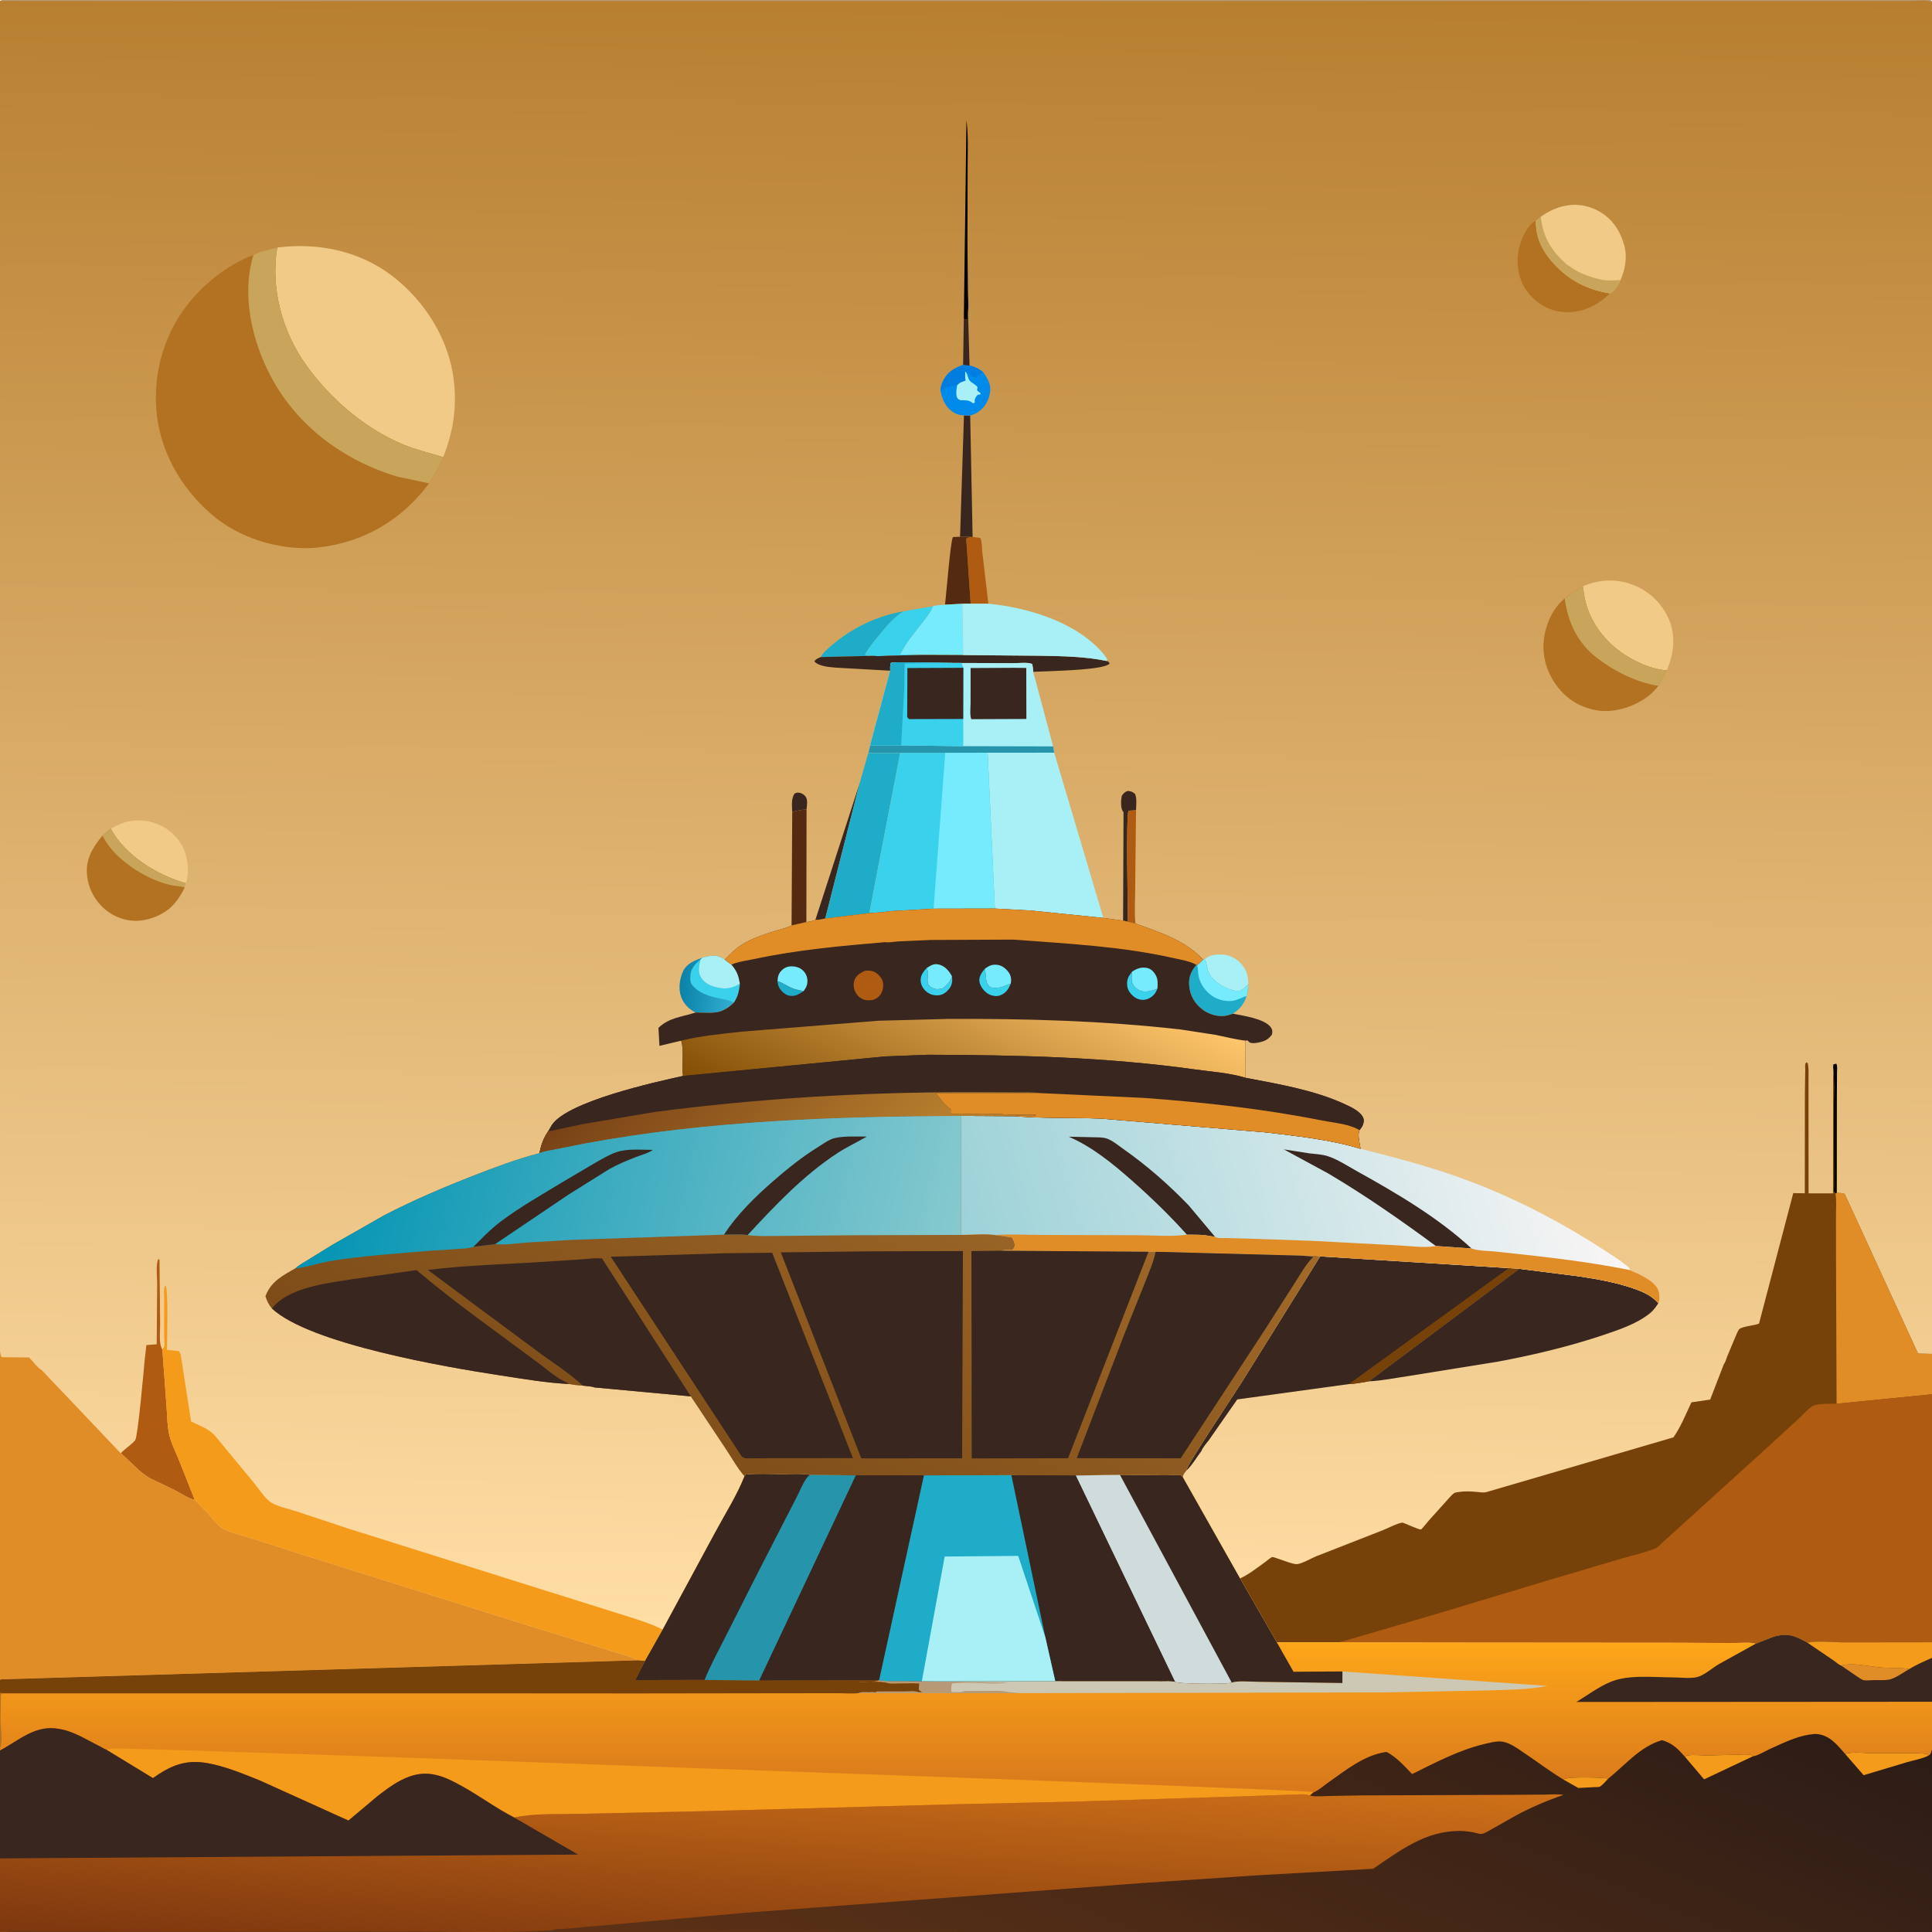 <svg version="1.1" xmlns="http://www.w3.org/2000/svg" style="display: block;" viewBox="0 0 2048 2048" width="1024" height="1024">
<defs>
	<linearGradient id="Gradient1" gradientUnits="userSpaceOnUse" x1="1031.28" y1="-9.848" x2="1012.68" y2="1729.33">
		<stop class="stop0" offset="0" stop-opacity="1" stop-color="rgb(183,126,47)"/>
		<stop class="stop1" offset="1" stop-opacity="1" stop-color="rgb(255,222,166)"/>
	</linearGradient>
	<linearGradient id="Gradient2" gradientUnits="userSpaceOnUse" x1="722.807" y1="1046.59" x2="774.011" y2="1050.4">
		<stop class="stop0" offset="0" stop-opacity="1" stop-color="rgb(12,131,169)"/>
		<stop class="stop1" offset="1" stop-opacity="1" stop-color="rgb(48,171,206)"/>
	</linearGradient>
	<linearGradient id="Gradient3" gradientUnits="userSpaceOnUse" x1="1034.24" y1="1356.59" x2="1677.72" y2="1178.97">
		<stop class="stop0" offset="0" stop-opacity="1" stop-color="rgb(156,210,216)"/>
		<stop class="stop1" offset="1" stop-opacity="1" stop-color="rgb(249,245,245)"/>
	</linearGradient>
	<linearGradient id="Gradient4" gradientUnits="userSpaceOnUse" x1="952.682" y1="1255.67" x2="1088.12" y2="986.728">
		<stop class="stop0" offset="0" stop-opacity="1" stop-color="rgb(131,78,5)"/>
		<stop class="stop1" offset="1" stop-opacity="1" stop-color="rgb(255,198,108)"/>
	</linearGradient>
	<linearGradient id="Gradient5" gradientUnits="userSpaceOnUse" x1="691.513" y1="1094.62" x2="887.389" y2="1296.22">
		<stop class="stop0" offset="0" stop-opacity="1" stop-color="rgb(121,66,22)"/>
		<stop class="stop1" offset="1" stop-opacity="1" stop-color="rgb(182,126,45)"/>
	</linearGradient>
	<linearGradient id="Gradient6" gradientUnits="userSpaceOnUse" x1="739.537" y1="1581.11" x2="936.797" y2="1131.52">
		<stop class="stop0" offset="0" stop-opacity="1" stop-color="rgb(125,76,24)"/>
		<stop class="stop1" offset="1" stop-opacity="1" stop-color="rgb(161,106,42)"/>
	</linearGradient>
	<linearGradient id="Gradient7" gradientUnits="userSpaceOnUse" x1="356.052" y1="1190.65" x2="1009.34" y2="1339.6">
		<stop class="stop0" offset="0" stop-opacity="1" stop-color="rgb(3,148,179)"/>
		<stop class="stop1" offset="1" stop-opacity="1" stop-color="rgb(134,201,207)"/>
	</linearGradient>
	<linearGradient id="Gradient8" gradientUnits="userSpaceOnUse" x1="1024.5" y1="1742.01" x2="1024.5" y2="1896.01">
		<stop class="stop0" offset="0" stop-opacity="1" stop-color="rgb(254,166,25)"/>
		<stop class="stop1" offset="1" stop-opacity="1" stop-color="rgb(217,121,28)"/>
	</linearGradient>
	<linearGradient id="Gradient9" gradientUnits="userSpaceOnUse" x1="812.19" y1="2099.17" x2="828.893" y2="1849.36">
		<stop class="stop0" offset="0" stop-opacity="1" stop-color="rgb(126,55,15)"/>
		<stop class="stop1" offset="1" stop-opacity="1" stop-color="rgb(206,112,24)"/>
	</linearGradient>
	<linearGradient id="Gradient10" gradientUnits="userSpaceOnUse" x1="1244.53" y1="1522.45" x2="876.162" y2="2408.69">
		<stop class="stop0" offset="0" stop-opacity="1" stop-color="rgb(44,28,22)"/>
		<stop class="stop1" offset="1" stop-opacity="1" stop-color="rgb(108,56,22)"/>
	</linearGradient>
</defs>
<path transform="translate(0,0)" fill="url(#Gradient1)" d="M 0 1 C 3.714 -0.681 8.265 -0.066 12.269 -0.066 L 35.143 -0.063 L 119.296 -0.067 L 447.988 -0.066 L 2046 0 C 2047.85 1.171 2047.28 0.419 2048 2 L 2048 85.654 L 2048 1435.19 L 2048 1478.02 L 2048 1740.87 L 2048 1757.38 L 2048 1803.93 L 2048 1854.6 L 2048 2048 L 1352.33 2048 L 4.67 2047.89 L 0 2048 L -0 1969.97 L 0 1855.59 L 0 1853.25 L 0 1794.4 L 0 1780.76 L 0 1432.34 L 0 125.885 L 0 102.724 L 0 1 z"/>
<path transform="translate(0,0)" fill="rgb(57,38,31)" d="M 839.799 860.829 C 839.625 854.247 838.4 846.395 842.5 841.032 C 843.58 840.663 844.822 840.147 846 840.212 C 849.174 840.386 851.416 841.56 853.497 843.831 C 856.698 847.325 855.318 853.524 854.986 857.881 C 849.821 858.56 844.745 859.096 839.799 860.829 z"/>
<path transform="translate(0,0)" fill="rgb(57,38,31)" d="M 1026.14 329.928 L 1027.75 387.497 L 1023.38 387.315 L 1020.92 386.804 L 1021.69 337.228 L 1022.49 338.346 L 1025.5 338.709 L 1026.14 329.928 z"/>
<path transform="translate(0,0)" fill="rgb(3,0,0)" d="M 1943.24 1131.88 L 1943.4 1128.38 L 1946.56 1127.5 C 1947.99 1130.13 1947.32 1134.37 1947.3 1137.41 L 1947.16 1160.91 L 1947.08 1264.56 L 1945.74 1265.19 C 1945.19 1264.62 1944.34 1264.23 1944.08 1263.47 C 1943.74 1262.51 1944.06 1259.44 1944.05 1258.29 L 1944.03 1242.17 L 1943.95 1172.88 C 1943.93 1159.35 1944.66 1145.34 1943.24 1131.88 z"/>
<path transform="translate(0,0)" fill="rgb(3,0,0)" d="M 1023.79 180.554 L 1024.46 127.5 C 1026.61 143.71 1025.79 160.645 1025.73 176.985 L 1025.55 254.611 L 1026.03 308.656 C 1026.07 315.305 1027.02 323.428 1026.14 329.928 L 1025.5 338.709 L 1022.49 338.346 L 1021.69 337.228 L 1023.79 180.554 z"/>
<path transform="translate(0,0)" fill="rgb(57,38,31)" d="M 864.359 975.014 L 911.182 830.546 L 874.819 973.611 C 871.253 974.433 868.035 975.289 864.359 975.014 z"/>
<path transform="translate(0,0)" fill="rgb(57,38,31)" d="M 1190.53 975.879 L 1190.99 861 L 1190.18 859.909 C 1187.72 856.265 1188.26 847.594 1189.21 843.5 C 1191.28 840.591 1192.16 839.631 1195.5 838.373 C 1199.25 838.939 1200 839.053 1203.12 841.5 C 1205.41 846.094 1204.31 853.764 1204.25 858.894 L 1196.33 859.358 C 1193.47 863.969 1195.54 961.294 1195.69 977.093 L 1190.53 975.879 z"/>
<path transform="translate(0,0)" fill="rgb(175,91,17)" d="M 1204.25 858.894 L 1203.34 943.091 C 1203.33 954.651 1202.29 967.497 1203.65 978.918 L 1195.69 977.093 C 1195.54 961.294 1193.47 863.969 1196.33 859.358 L 1204.25 858.894 z"/>
<path transform="translate(0,0)" fill="rgb(175,91,17)" d="M 1031.01 569.167 L 1039 570.138 C 1041.07 573.151 1040.77 581.033 1041.23 584.917 L 1047.73 639.971 L 1028.93 639.939 L 1024.23 571 C 1026.05 569.517 1028.1 569.49 1030.35 569.206 L 1031.01 569.167 z"/>
<path transform="translate(0,0)" fill="rgb(169,239,246)" d="M 1276.95 1016.96 C 1282.46 1011.92 1289.35 1011.49 1296.5 1011.9 C 1303.83 1012.31 1311.9 1016.95 1316.5 1022.53 C 1321.73 1028.88 1323.21 1035.3 1323.23 1043.31 C 1321.14 1045.43 1318.93 1047.9 1316.29 1049.33 C 1312.46 1051.39 1307.15 1050.08 1303.34 1048.62 L 1302 1048.09 L 1300.74 1047.63 C 1292.72 1044.57 1282.77 1037.18 1280.33 1028.5 C 1279.38 1025.15 1279.29 1021.68 1277.75 1018.51 L 1276.95 1016.96 z"/>
<path transform="translate(0,0)" fill="rgb(57,38,31)" d="M 1021.85 440.323 L 1028.44 440.463 L 1031.01 569.167 L 1030.35 569.206 C 1026.11 568.715 1021.95 568.84 1017.7 568.924 L 1021.85 440.323 z"/>
<path transform="translate(0,0)" fill="rgb(84,43,17)" d="M 1001.71 641.006 C 1003.16 630.547 1007.48 573.477 1010.15 569.296 L 1017.7 568.924 C 1021.95 568.84 1026.11 568.715 1030.35 569.206 C 1028.1 569.49 1026.05 569.517 1024.23 571 L 1028.93 639.939 L 1020.14 640.002 L 1001.71 641.006 z"/>
<path transform="translate(0,0)" fill="rgb(30,172,200)" d="M 870.129 696.498 C 870.465 695.631 870.517 695.365 871.142 694.512 C 874.908 689.371 881.331 684.216 886.33 680.239 C 907.374 663.498 931.717 652.595 958.168 647.908 C 947.286 654.431 939.17 664.424 931.233 674.124 C 926.043 680.468 920.824 686.729 916.96 694 C 919.648 695.545 923.365 695.119 926.46 695.18 L 870.129 696.498 z"/>
<path transform="translate(0,0)" fill="rgb(57,209,236)" d="M 958.168 647.908 L 988.912 642.703 L 988.539 643.879 C 986.295 649.668 981.367 655.423 977.591 660.379 C 969.354 671.19 960.266 681.503 954.406 693.841 C 963.066 694.028 972.899 692.924 981.391 694.215 L 942.323 695.026 C 937.555 695.084 931.066 695.996 926.46 695.18 C 923.365 695.119 919.648 695.545 916.96 694 C 920.824 686.729 926.043 680.468 931.233 674.124 C 939.17 664.424 947.286 654.431 958.168 647.908 z"/>
<path transform="translate(0,0)" fill="rgb(84,43,17)" d="M 839.799 860.829 C 844.745 859.096 849.821 858.56 854.986 857.881 L 854.788 977.446 L 839.087 981.044 L 839.799 860.829 z"/>
<path transform="translate(0,0)" fill="rgb(30,172,200)" d="M 1275.28 1017.12 L 1276.95 1016.96 L 1277.75 1018.51 C 1279.29 1021.68 1279.38 1025.15 1280.33 1028.5 C 1282.77 1037.18 1292.72 1044.57 1300.74 1047.63 L 1302 1048.09 L 1303.34 1048.62 C 1307.15 1050.08 1312.46 1051.39 1316.29 1049.33 C 1318.93 1047.9 1321.14 1045.43 1323.23 1043.31 C 1322.87 1047.67 1322.67 1051.91 1321.38 1056.12 C 1318.77 1064.29 1314.09 1069.85 1306.93 1074.55 C 1303.93 1075.57 1300.81 1076.66 1297.64 1076.98 C 1289.41 1077.81 1280.07 1074.57 1273.74 1069.39 C 1265.93 1063.01 1261.48 1054.94 1260.57 1044.9 C 1259.76 1035.94 1262.53 1029.59 1268.21 1022.8 L 1268.97 1022.98 C 1271.37 1021.43 1273.29 1019.16 1275.28 1017.12 z"/>
<path transform="translate(0,0)" fill="rgb(117,235,253)" d="M 1275.28 1017.12 L 1276.95 1016.96 L 1277.75 1018.51 C 1279.29 1021.68 1279.38 1025.15 1280.33 1028.5 C 1282.77 1037.18 1292.72 1044.57 1300.74 1047.63 L 1302 1048.09 L 1303.34 1048.62 C 1307.15 1050.08 1312.46 1051.39 1316.29 1049.33 C 1318.93 1047.9 1321.14 1045.43 1323.23 1043.31 C 1322.87 1047.67 1322.67 1051.91 1321.38 1056.12 C 1319.52 1056.38 1320 1056.19 1318.57 1056.76 C 1314.72 1058.3 1310.62 1060.46 1306.48 1060.95 C 1298.19 1061.93 1289 1059.4 1282.58 1053.97 C 1275.48 1047.96 1270.62 1040.04 1270.01 1030.63 C 1269.88 1028.54 1269.81 1026.57 1269.34 1024.52 L 1268.97 1022.98 C 1271.37 1021.43 1273.29 1019.16 1275.28 1017.12 z"/>
<path transform="translate(0,0)" fill="rgb(0,138,233)" d="M 1020.92 386.804 L 1023.38 387.315 L 1027.75 387.497 C 1033.69 388.886 1037.26 390.632 1042.1 394.393 C 1046.59 400.689 1050.64 407.128 1049.56 415.305 C 1048.45 423.757 1044.25 431.674 1037.14 436.543 C 1034.34 438.465 1031.69 439.546 1028.44 440.463 L 1021.85 440.323 C 1017.6 440.148 1013.75 439.121 1010.13 436.768 C 1002.42 431.746 998.996 423.59 997.155 414.952 C 996.908 411.153 997.779 407.962 999.377 404.5 C 1004.02 394.444 1011.14 390.414 1020.92 386.804 z"/>
<path transform="translate(0,0)" fill="rgb(169,239,246)" d="M 1023.24 393.428 L 1024.72 395.554 C 1025.49 397.613 1026.34 401.236 1027.5 402.999 C 1028.96 405.211 1035.35 408.269 1036.17 410.5 C 1036.52 411.447 1035.39 412.56 1035.76 413.5 C 1036.12 414.417 1038.77 416.385 1039.66 417 L 1039 418.097 C 1036.67 418.598 1036.32 418.128 1034.93 420.224 C 1033.72 422.044 1032.93 423.536 1033.28 425.79 L 1033.5 426.768 L 1031.5 427.617 L 1030.06 426.486 C 1026.7 423.994 1022 424.217 1018 424.274 C 1015.9 423.025 1014.74 422.804 1014.1 420.277 C 1013.26 417.025 1014 411.39 1014.66 408.151 C 1016.11 406.769 1017.09 405.725 1018.99 404.999 L 1023.44 403.4 C 1023.12 400.699 1022.83 398.099 1023.06 395.376 L 1023.24 393.428 z"/>
<path transform="translate(0,0)" fill="rgb(1,125,224)" d="M 1020.92 386.804 L 1023.38 387.315 L 1027.75 387.497 C 1033.69 388.886 1037.26 390.632 1042.1 394.393 C 1040.4 395.517 1039.03 396.553 1037.47 397.858 C 1035.7 399.327 1035.51 399.039 1033.5 399.51 L 1032.01 400.005 L 1030.99 400.005 C 1029.1 396.856 1028.2 396.691 1024.72 395.554 L 1023.24 393.428 L 1023.06 395.376 C 1022.83 398.099 1023.12 400.699 1023.44 403.4 L 1018.99 404.999 C 1017.09 405.725 1016.11 406.769 1014.66 408.151 L 1009.71 409.279 C 1007.75 409.717 1009.21 409.384 1007.09 410.05 C 1005.17 410.655 1003.5 410.737 1001.5 410.87 L 997.155 414.952 C 996.908 411.153 997.779 407.962 999.377 404.5 C 1004.02 394.444 1011.14 390.414 1020.92 386.804 z"/>
<path transform="translate(0,0)" fill="rgb(183,153,118)" d="M 0 1 C 3.714 -0.681 8.265 -0.066 12.269 -0.066 L 35.143 -0.063 L 119.296 -0.067 L 447.988 -0.066 L 2046 0 C 2047.85 1.171 2047.28 0.419 2048 2 C 2042.32 -0.558 2029.87 1.003 2023.49 1.011 L 1965.42 1.077 L 1728.96 1.109 L 579.751 1.112 L 192.651 1.122 L 64.049 1.042 L 0 1 z"/>
<path transform="translate(0,0)" fill="rgb(117,235,253)" d="M 1001.71 641.006 L 1020.14 640.002 L 1020.97 694.411 L 981.391 694.215 C 972.899 692.924 963.066 694.028 954.406 693.841 C 960.266 681.503 969.354 671.19 977.591 660.379 C 981.367 655.423 986.295 649.668 988.539 643.879 L 988.912 642.703 C 992.79 641.33 997.601 641.393 1001.71 641.006 z"/>
<path transform="translate(0,0)" fill="url(#Gradient2)" d="M 744.379 1015.26 C 752.142 1013 758.51 1011.67 766.028 1015.84 L 768.295 1017.25 L 775.4 1022.54 C 780.475 1028.56 782.633 1033.07 783.96 1040.92 L 784.315 1042.76 C 783.404 1050.45 782.502 1056.33 777.895 1062.82 C 774.023 1066.53 770.989 1068.95 766 1071.1 L 764.729 1071.67 C 757.405 1074.69 745.437 1073.19 737.376 1073.29 C 730.298 1069.81 724.969 1064.48 722.134 1057.01 C 718.897 1048.48 720.322 1037.7 724.135 1029.5 C 727.939 1021.32 736.473 1018.06 744.379 1015.26 z"/>
<path transform="translate(0,0)" fill="rgb(57,209,236)" d="M 777.895 1062.82 C 772.944 1060.04 767.041 1059.31 761.549 1058.16 C 751.007 1055.94 740.484 1052.5 733.5 1043.86 C 731.205 1041.02 731.612 1035.47 732.12 1032 C 733.012 1025.9 737.874 1020.82 742.534 1017.21 C 740.98 1023.66 739.251 1030.2 743.029 1036.22 C 746.995 1042.54 753.425 1045.35 760.5 1046.85 C 769.915 1048.85 776.152 1047.64 784.315 1042.76 C 783.404 1050.45 782.502 1056.33 777.895 1062.82 z"/>
<path transform="translate(0,0)" fill="rgb(169,239,246)" d="M 744.379 1015.26 C 752.142 1013 758.51 1011.67 766.028 1015.84 L 768.295 1017.25 L 775.4 1022.54 C 780.475 1028.56 782.633 1033.07 783.96 1040.92 L 784.315 1042.76 C 776.152 1047.64 769.915 1048.85 760.5 1046.85 C 753.425 1045.35 746.995 1042.54 743.029 1036.22 C 739.251 1030.2 740.98 1023.66 742.534 1017.21 L 744.379 1015.26 z"/>
<path transform="translate(0,0)" fill="rgb(241,202,136)" d="M 117.295 878.358 C 121.971 875.924 126.437 873.564 131.5 872.015 L 132.868 871.584 C 141.579 868.961 153.36 869.111 162 871.838 L 163.311 872.241 C 176.142 876.333 187.676 885.671 193.707 897.781 C 195.838 902.062 197.133 906.338 198.078 911 L 198.345 912.225 C 199.774 919.323 199.343 928.445 197.517 935.454 L 196.365 936.064 L 195.654 935.89 C 165.347 926.863 132.652 906.642 117.295 878.358 z"/>
<path transform="translate(0,0)" fill="rgb(57,38,31)" d="M 1020.97 694.411 L 1102.68 695.131 C 1125.91 695.538 1150.42 695.879 1173.15 700.706 C 1175.25 701.679 1175.27 701.167 1176.14 703.5 C 1170.35 709.969 1122.02 710.971 1111.62 711.549 L 1095.22 712.128 C 1095.19 709.099 1094.93 706.698 1094.08 703.786 C 1089.52 701.796 1080 703.002 1074.69 702.978 L 1019.35 702.793 L 1011.41 702.763 L 969.652 702.263 C 961.478 702.243 952.573 701.524 944.5 702.69 C 943.352 705.329 943.651 708.157 943.672 710.977 L 885.623 707.7 C 878.875 707.114 867.68 706.32 863.205 701 C 865.305 698.224 866.981 697.869 870.129 696.498 L 926.46 695.18 C 931.066 695.996 937.555 695.084 942.323 695.026 L 981.391 694.215 L 1020.97 694.411 z"/>
<path transform="translate(0,0)" fill="rgb(179,114,33)" d="M 1706.9 311.015 C 1699.09 318.24 1690.88 324.045 1680.75 327.64 C 1667.27 332.427 1651.31 332.134 1638.5 325.595 C 1625.6 319.011 1615.65 307.929 1611.31 293.973 C 1606.56 278.728 1608.35 261.727 1616 247.76 C 1618.41 243.352 1623.21 235.486 1628.18 234.055 C 1627.86 253.369 1636.12 268.253 1649.5 281.946 C 1665.88 298.705 1684.13 307.187 1706.9 311.015 z"/>
<path transform="translate(0,0)" fill="rgb(175,91,17)" d="M 153.298 1442.19 L 155.179 1425.84 L 166.115 1425.01 L 166.59 1359.97 C 166.548 1354.33 164.995 1338.33 168 1334.57 C 169.557 1335.9 169.08 1335.02 169.104 1337.36 L 169.748 1404.01 C 169.811 1411.91 168.087 1424.03 172.1 1430.54 L 176.387 1488.82 C 177.389 1500.77 177.014 1513.65 180.53 1525.15 C 182.725 1532.33 186.261 1539.34 189.135 1546.28 L 206.502 1590.01 C 199.521 1588.53 191.757 1582.93 185.285 1579.67 L 160.296 1567.65 L 159 1566.93 C 147.441 1560.68 138.25 1548.87 128.002 1540.53 C 132.517 1535.57 139.26 1531.63 143.321 1526.62 C 146.117 1523.17 152.47 1451.7 153.298 1442.19 z"/>
<path transform="translate(0,0)" fill="rgb(179,114,33)" d="M 108.46 885.864 L 117.295 878.358 C 132.652 906.642 165.347 926.863 195.654 935.89 L 196.365 936.064 C 195.963 937.801 195.592 939.039 195.775 940.83 C 191.468 949.847 184.939 959.68 176.557 965.429 L 175.5 966.125 C 168.309 970.923 160.458 974.006 151.913 975.432 C 138.724 977.634 125.33 974.255 114.514 966.418 C 102.204 957.498 94.278 944.055 92.404 928.973 C 90.196 911.216 97.851 899.023 108.46 885.864 z"/>
<path transform="translate(0,0)" fill="rgb(201,165,91)" d="M 108.46 885.864 L 117.295 878.358 C 132.652 906.642 165.347 926.863 195.654 935.89 L 196.365 936.064 C 195.963 937.801 195.592 939.039 195.775 940.83 C 192.007 939.318 186.853 939.389 182.812 938.604 C 158.161 933.816 126.456 914.299 112.759 892.866 L 108.46 885.864 z"/>
<path transform="translate(0,0)" fill="rgb(241,202,136)" d="M 1677.79 621.634 C 1694.91 614.052 1713.35 613.248 1730.94 619.909 C 1748.14 626.423 1762.06 639.912 1769.23 656.805 C 1776.32 673.495 1774.43 692.057 1767.71 708.476 C 1767.15 709.84 1767.37 709.229 1766.98 710.729 C 1748.88 708.995 1732.16 701.271 1717.53 690.758 C 1701.26 679.07 1688.11 661.782 1682 642.638 C 1679.84 635.89 1678.92 628.61 1677.79 621.634 z"/>
<path transform="translate(0,0)" fill="rgb(169,239,246)" d="M 1028.93 639.939 L 1047.73 639.971 C 1090.33 643.994 1142.82 659.97 1170.86 694.5 C 1172.05 695.965 1172.8 697.333 1173.68 698.991 L 1173.15 700.706 C 1150.42 695.879 1125.91 695.538 1102.68 695.131 L 1020.97 694.411 L 1020.14 640.002 L 1028.93 639.939 z"/>
<path transform="translate(0,0)" fill="rgb(241,202,136)" d="M 1633.3 229.72 C 1642.26 223.659 1650.11 219.608 1661 217.859 L 1662.51 217.609 C 1676.08 215.59 1690.95 220.036 1701.67 228.386 C 1711.45 236.004 1717.62 246.232 1721.13 258 L 1721.63 259.596 C 1725.29 271.975 1722.85 285.3 1717.84 296.881 C 1715.13 302.327 1712.12 307.612 1706.9 311.015 C 1684.13 307.187 1665.88 298.705 1649.5 281.946 C 1636.12 268.253 1627.86 253.369 1628.18 234.055 C 1630.09 233.273 1631.79 231.151 1633.3 229.72 z"/>
<path transform="translate(0,0)" fill="rgb(201,165,91)" d="M 1628.18 234.055 C 1630.09 233.273 1631.79 231.151 1633.3 229.72 C 1635.45 250.858 1644.66 266.403 1660.82 280.22 L 1668 285.125 L 1669.32 285.939 C 1677.98 291.168 1687.63 294.149 1697.41 296.417 C 1703.74 297.887 1711.35 297.127 1717.84 296.881 C 1715.13 302.327 1712.12 307.612 1706.9 311.015 C 1684.13 307.187 1665.88 298.705 1649.5 281.946 C 1636.12 268.253 1627.86 253.369 1628.18 234.055 z"/>
<path transform="translate(0,0)" fill="rgb(30,172,200)" d="M 920.454 798.104 L 954.199 798.031 L 921.512 967.938 L 874.819 973.611 L 911.182 830.546 L 920.454 798.104 z"/>
<path transform="translate(0,0)" fill="rgb(179,114,33)" d="M 1677.79 621.634 C 1678.92 628.61 1679.84 635.89 1682 642.638 C 1688.11 661.782 1701.26 679.07 1717.53 690.758 C 1732.16 701.271 1748.88 708.995 1766.98 710.729 L 1757.93 727.052 C 1755.36 730.506 1751.89 734.04 1748.58 736.788 C 1735.34 747.773 1714.65 755.09 1697.41 753.568 C 1679.43 751.98 1663.07 743.2 1651.81 729.056 C 1640.44 714.786 1634.55 696.844 1636.49 678.594 C 1638.22 662.292 1645.78 644.808 1658.7 634.349 C 1665.29 630.035 1670.6 625.336 1677.79 621.634 z"/>
<path transform="translate(0,0)" fill="rgb(201,165,91)" d="M 1677.79 621.634 C 1678.92 628.61 1679.84 635.89 1682 642.638 C 1688.11 661.782 1701.26 679.07 1717.53 690.758 C 1732.16 701.271 1748.88 708.995 1766.98 710.729 L 1757.93 727.052 C 1734.47 723.335 1711.32 711.607 1692.65 697.266 C 1672.31 681.653 1661.85 659.288 1658.7 634.349 C 1665.29 630.035 1670.6 625.336 1677.79 621.634 z"/>
<path transform="translate(0,0)" fill="rgb(169,239,246)" d="M 1046.94 797.9 L 1117.52 797.863 L 1169.59 973.033 L 1093.1 965.236 L 1054.61 963.12 L 1046.94 797.9 z"/>
<path transform="translate(0,0)" fill="rgb(169,239,246)" d="M 943.672 710.977 C 943.651 708.157 943.352 705.329 944.5 702.69 C 952.573 701.524 961.478 702.243 969.652 702.263 L 1011.41 702.763 L 1019.35 702.793 L 1074.69 702.978 C 1080 703.002 1089.52 701.796 1094.08 703.786 C 1094.93 706.698 1095.19 709.099 1095.22 712.128 L 1116.39 791.201 L 1117.52 797.863 L 1046.94 797.9 L 1002.01 798.022 L 954.199 798.031 L 920.454 798.104 L 922.446 790.073 L 943.672 710.977 z"/>
<path transform="translate(0,0)" fill="rgb(38,149,171)" d="M 922.446 790.073 L 955.233 790.085 L 1021.06 790.978 L 1116.39 791.201 L 1117.52 797.863 L 1046.94 797.9 L 1002.01 798.022 L 954.199 798.031 L 920.454 798.104 L 922.446 790.073 z"/>
<path transform="translate(0,0)" fill="rgb(57,38,31)" d="M 1074.57 707.915 L 1087.89 708.061 L 1088 762.137 L 1029.61 762.366 C 1027.88 757.562 1028.85 750.466 1028.85 745.328 L 1028.88 708.134 L 1074.57 707.915 z"/>
<path transform="translate(0,0)" fill="rgb(57,209,236)" d="M 943.672 710.977 C 943.651 708.157 943.352 705.329 944.5 702.69 C 952.573 701.524 961.478 702.243 969.652 702.263 L 1011.41 702.763 L 1019.35 702.793 L 1021.2 707.895 L 1021.05 762.136 L 1021.16 784.358 L 1021.06 790.978 L 955.233 790.085 L 922.446 790.073 L 943.672 710.977 z"/>
<path transform="translate(0,0)" fill="rgb(30,172,200)" d="M 943.672 710.977 C 943.651 708.157 943.352 705.329 944.5 702.69 C 952.573 701.524 961.478 702.243 969.652 702.263 L 1011.41 702.763 L 958.911 703.275 L 958.615 728.609 L 955.233 790.085 L 922.446 790.073 L 943.672 710.977 z"/>
<path transform="translate(0,0)" fill="rgb(57,38,31)" d="M 961.667 760.163 L 961.886 708.129 L 1021.2 707.895 L 1021.05 762.136 L 963.526 762.282 L 961.667 760.163 z"/>
<path transform="translate(0,0)" fill="rgb(57,38,31)" d="M 1610.52 1345.01 L 1673.57 1352.94 C 1693.2 1355.93 1713.08 1359.34 1731.86 1365.94 C 1741.92 1369.48 1750.75 1373.25 1757.93 1381.46 C 1755.49 1385.02 1753.1 1388.65 1749.77 1391.45 C 1736.18 1402.87 1716.91 1409.35 1700.37 1414.93 C 1664 1427.21 1626.13 1436.2 1588.42 1443.29 L 1492.25 1458.78 C 1478.8 1460.7 1464.61 1463.73 1451.08 1464.25 L 1610.52 1345.01 z"/>
<path transform="translate(0,0)" fill="rgb(57,209,236)" d="M 1002.01 798.022 L 1046.94 797.9 L 1054.61 963.12 L 989.632 963.25 L 954.352 965.23 C 948.611 965.631 942.281 965.664 936.668 966.908 L 921.512 967.938 L 954.199 798.031 L 1002.01 798.022 z"/>
<path transform="translate(0,0)" fill="rgb(117,235,253)" d="M 1002.01 798.022 L 1046.94 797.9 L 1054.61 963.12 L 989.632 963.25 L 1002.01 798.022 z"/>
<path transform="translate(0,0)" fill="rgb(57,38,31)" d="M 1399.49 1331.83 L 1599.35 1344.24 L 1610.52 1345.01 L 1451.08 1464.25 C 1444.11 1465.34 1436.92 1466.99 1429.86 1467.19 L 1311.56 1483.44 L 1281.79 1526.16 C 1279.68 1529.17 1274.57 1534.64 1273.63 1538.02 C 1268.5 1544.74 1263.7 1553.3 1257.54 1558.99 C 1259.06 1554.07 1262.22 1549.43 1264.82 1545 L 1280.85 1519.64 L 1315.86 1466 L 1399.49 1331.83 z"/>
<path transform="translate(0,0)" fill="rgb(119,65,10)" d="M 1599.35 1344.24 L 1610.52 1345.01 L 1451.08 1464.25 C 1444.11 1465.34 1436.92 1466.99 1429.86 1467.19 L 1599.35 1344.24 z"/>
<path transform="translate(0,0)" fill="rgb(245,155,27)" d="M 172.1 1430.54 C 172.738 1429.52 173.602 1428.62 174.014 1427.49 C 174.817 1425.3 174.008 1419.58 174.007 1416.98 L 174.014 1374.81 C 174.022 1371.56 173.169 1364.84 175.5 1362.51 C 178.681 1367.3 177.002 1421.37 177.015 1430.91 L 189.778 1432.3 C 190.651 1433.82 191.223 1435.16 191.715 1436.85 L 202.576 1506.85 C 209.339 1510.2 218.573 1513.59 224.233 1518.43 C 228.689 1522.24 232.579 1527.66 236.352 1532.16 L 268.709 1571.3 C 273.773 1577.46 281.322 1589.2 287.979 1593.08 C 295.151 1597.25 305.996 1599.4 314 1602.03 L 368.621 1620.16 L 579.961 1686.65 L 654.663 1710.09 C 670.468 1715.19 687.596 1719.93 702.466 1727.37 L 683.711 1760.62 L 676.175 1759.97 C 673.318 1758.95 670.879 1757.25 668.07 1756.27 L 568.506 1725.81 L 325.257 1649.48 L 281.46 1635.41 L 253.684 1626.84 C 248.034 1625.05 241.82 1623.51 236.643 1620.62 C 230.368 1617.13 226.305 1610.68 221.597 1605.37 L 207.257 1590.73 L 206.502 1590.01 L 189.135 1546.28 C 186.261 1539.34 182.725 1532.33 180.53 1525.15 C 177.014 1513.65 177.389 1500.77 176.387 1488.82 L 172.1 1430.54 z"/>
<path transform="translate(0,0)" fill="rgb(241,202,136)" d="M 293.837 262.443 C 337.275 256.9 381.157 265.863 416.239 292.88 C 450.454 319.229 475.678 359.401 480.983 402.562 C 484.494 431.118 480.443 458.09 469.754 484.602 C 455.658 480.266 441.269 476.93 427.585 471.292 C 386.936 454.545 349.645 422.337 324.257 386.669 C 299.079 351.298 286.652 305.553 293.837 262.443 z"/>
<path transform="translate(0,0)" fill="rgb(179,114,33)" d="M 268.725 270.235 C 275.985 266.203 285.792 264.487 293.837 262.443 C 286.652 305.553 299.079 351.298 324.257 386.669 C 349.645 422.337 386.936 454.545 427.585 471.292 C 441.269 476.93 455.658 480.266 469.754 484.602 C 465.645 494.193 460.641 503.698 454.822 512.372 L 453.789 513.754 C 425.204 551.416 386.088 574.443 339.344 580.121 C 302.207 584.631 258.97 572.714 229.524 549.557 C 195.985 523.182 171.536 483.606 166.386 440.948 C 161.452 400.083 172.234 357.817 197.133 325 C 214.917 301.561 241.026 280.529 268.725 270.235 z"/>
<path transform="translate(0,0)" fill="rgb(201,165,91)" d="M 268.725 270.235 C 275.985 266.203 285.792 264.487 293.837 262.443 C 286.652 305.553 299.079 351.298 324.257 386.669 C 349.645 422.337 386.936 454.545 427.585 471.292 C 441.269 476.93 455.658 480.266 469.754 484.602 C 465.645 494.193 460.641 503.698 454.822 512.372 L 420.76 505.163 C 364.13 487.895 314.948 451.751 286.962 398.777 C 266.978 360.953 255.731 312.022 268.725 270.235 z"/>
<path transform="translate(0,0)" fill="url(#Gradient3)" d="M 1018.92 1182.88 L 1074.87 1183.17 C 1105.19 1185.67 1136.36 1184.66 1166.83 1185.74 L 1341.91 1200.38 C 1374.7 1204.34 1410.57 1208.02 1442.17 1217.74 C 1479.59 1227.11 1517.46 1237.16 1553.65 1250.55 C 1604.97 1269.53 1654.04 1295.03 1699.88 1324.77 C 1707.68 1329.82 1715.63 1334.76 1722.92 1340.55 C 1724.35 1341.69 1726.97 1343.37 1727.63 1345.07 L 1727.88 1346.36 C 1737.36 1350.51 1753.6 1357.19 1757.92 1367.5 C 1759.27 1370.74 1759.67 1377.58 1758.33 1380.75 L 1757.93 1381.46 C 1750.75 1373.25 1741.92 1369.48 1731.86 1365.94 C 1713.08 1359.34 1693.2 1355.93 1673.57 1352.94 L 1610.52 1345.01 L 1599.35 1344.24 L 1399.49 1331.83 C 1393.57 1330.78 1387.76 1330.93 1381.79 1331.12 L 1225.07 1326.95 L 1217.42 1326.93 L 1060.52 1325.84 C 1064.59 1324.68 1069.28 1324.91 1073.51 1324.75 C 1074.23 1323.69 1074.84 1322.91 1075.32 1321.68 C 1076.61 1318.37 1074.04 1314.58 1072.56 1311.72 L 1054.67 1309.17 C 1043.63 1307.6 1030.11 1309.08 1018.8 1309.06 L 1018.92 1182.88 z"/>
<path transform="translate(0,0)" fill="rgb(57,38,31)" d="M 1258.18 1308.78 C 1239.98 1288.48 1219.99 1269.13 1199.52 1251.12 C 1179.23 1233.26 1157.92 1215.8 1132.96 1204.95 L 1158.55 1205.52 C 1163.1 1205.64 1168.86 1205.41 1173.18 1206.88 C 1179.25 1208.94 1185.58 1214.3 1190.81 1217.98 C 1216 1235.72 1238.72 1255.62 1260.07 1277.77 L 1287.81 1310.85 C 1283.74 1310.69 1280.01 1309.57 1276 1309.24 C 1270.12 1308.75 1264.08 1308.86 1258.18 1308.78 z"/>
<path transform="translate(0,0)" fill="rgb(57,38,31)" d="M 1522.04 1320.81 C 1485.23 1293.65 1447.46 1267.26 1408.06 1243.97 L 1360.91 1218.39 L 1387.8 1222.58 C 1394.28 1223.34 1401.63 1223.63 1407.82 1225.69 C 1418.34 1229.21 1428.55 1236.02 1438.29 1241.42 C 1480.32 1264.75 1524.48 1290.69 1559.88 1323.44 L 1522.04 1320.81 z"/>
<path transform="translate(0,0)" fill="rgb(225,141,39)" d="M 1258.18 1308.78 C 1264.08 1308.86 1270.12 1308.75 1276 1309.24 C 1280.01 1309.57 1283.74 1310.69 1287.81 1310.85 C 1288.64 1311.44 1288.88 1311.71 1290 1312 C 1292.72 1312.7 1296.82 1312.28 1299.68 1312.37 L 1322.5 1312.98 L 1391.8 1315.37 L 1482.72 1320.19 C 1494.3 1320.76 1509.32 1322.95 1520.72 1321.06 L 1522.04 1320.81 L 1559.88 1323.44 C 1567.49 1326.08 1576.88 1325.89 1584.88 1326.67 L 1624.65 1330.97 C 1659.21 1334.87 1693.77 1339.5 1727.88 1346.36 C 1737.36 1350.51 1753.6 1357.19 1757.92 1367.5 C 1759.27 1370.74 1759.67 1377.58 1758.33 1380.75 L 1757.93 1381.46 C 1750.75 1373.25 1741.92 1369.48 1731.86 1365.94 C 1713.08 1359.34 1693.2 1355.93 1673.57 1352.94 L 1610.52 1345.01 L 1599.35 1344.24 L 1399.49 1331.83 C 1393.57 1330.78 1387.76 1330.93 1381.79 1331.12 L 1225.07 1326.95 L 1217.42 1326.93 L 1060.52 1325.84 C 1064.59 1324.68 1069.28 1324.91 1073.51 1324.75 C 1074.23 1323.69 1074.84 1322.91 1075.32 1321.68 C 1076.61 1318.37 1074.04 1314.58 1072.56 1311.72 L 1054.67 1309.17 C 1071.19 1308.07 1088.38 1309.07 1104.99 1309.1 L 1206.48 1309.38 C 1223.23 1309.42 1241.71 1311.19 1258.18 1308.78 z"/>
<path transform="translate(0,0)" fill="rgb(225,141,39)" d="M 0 1432.34 C 0.41 1434.45 0.539 1436.92 1.787 1438.68 L 30.916 1438.96 C 34.349 1442.5 40.171 1450.36 44.28 1452.44 L 128.002 1540.53 C 138.25 1548.87 147.441 1560.68 159 1566.93 L 160.296 1567.65 L 185.285 1579.67 C 191.757 1582.93 199.521 1588.53 206.502 1590.01 L 207.257 1590.73 L 221.597 1605.37 C 226.305 1610.68 230.368 1617.13 236.643 1620.62 C 241.82 1623.51 248.034 1625.05 253.684 1626.84 L 281.46 1635.41 L 325.257 1649.48 L 568.506 1725.81 L 668.07 1756.27 C 670.879 1757.25 673.318 1758.95 676.175 1759.97 L 1.154 1780.19 L 0 1780.76 L 0 1432.34 z"/>
<path transform="translate(0,0)" fill="rgb(57,38,31)" d="M 1054.61 963.12 L 1093.1 965.236 L 1169.59 973.033 L 1190.53 975.879 L 1195.69 977.093 L 1203.65 978.918 C 1229.13 988.177 1256.2 996.663 1275.28 1017.12 C 1273.29 1019.16 1271.37 1021.43 1268.97 1022.98 L 1268.21 1022.8 C 1262.53 1029.59 1259.76 1035.94 1260.57 1044.9 C 1261.48 1054.94 1265.93 1063.01 1273.74 1069.39 C 1280.07 1074.57 1289.41 1077.81 1297.64 1076.98 C 1300.81 1076.66 1303.93 1075.57 1306.93 1074.55 C 1317.33 1076.61 1340.72 1079.86 1347.1 1089 C 1349.03 1091.77 1348.93 1093.3 1348.41 1096.5 C 1344.8 1101.76 1340.74 1103.72 1334.5 1105.01 C 1331.13 1105.71 1327.76 1106.35 1324.5 1104.97 L 1322.4 1102.87 L 1320.08 1103.12 L 1320.18 1142.48 C 1354.73 1149.07 1392.83 1155.46 1424.92 1170.19 C 1431.24 1173.09 1440.66 1177.34 1444.34 1183.49 C 1446.01 1186.3 1445.88 1188.96 1444.9 1191.94 C 1444.14 1194.23 1442.62 1196.09 1441.17 1197.98 C 1438.86 1202.58 1441.17 1211.37 1441.98 1216.4 L 1442.17 1217.74 C 1410.57 1208.02 1374.7 1204.34 1341.91 1200.38 L 1166.83 1185.74 C 1136.36 1184.66 1105.19 1185.67 1074.87 1183.17 L 1018.92 1182.88 C 885.951 1183.4 751.298 1187.7 620.26 1212.07 L 586.404 1218.78 C 581.877 1219.78 575.953 1220.54 571.788 1222.4 C 573.745 1213.36 575.938 1206.72 581.241 1199.03 L 585.044 1192.5 C 601.581 1167.59 694.403 1147.02 724.017 1140.56 C 722.179 1128.67 725.542 1114.63 722.061 1103.18 L 699.057 1108.65 L 697.985 1089.55 C 709.445 1078.63 722.2 1078.16 736.51 1073.57 L 737.376 1073.29 C 745.437 1073.19 757.405 1074.69 764.729 1071.67 L 766 1071.1 C 770.989 1068.95 774.023 1066.53 777.895 1062.82 C 782.502 1056.33 783.404 1050.45 784.315 1042.76 L 783.96 1040.92 C 782.633 1033.07 780.475 1028.56 775.4 1022.54 L 768.295 1017.25 C 773.692 1011.6 779.446 1005.73 786.092 1001.54 C 796.602 994.918 808.907 990.862 820.677 987.103 C 826.151 985.354 832.118 984.178 837.356 981.846 L 839.087 981.044 L 854.788 977.446 C 858.006 976.87 861.446 976.566 864.359 975.014 C 868.035 975.289 871.253 974.433 874.819 973.611 L 921.512 967.938 L 936.668 966.908 C 942.281 965.664 948.611 965.631 954.352 965.23 L 989.632 963.25 L 1054.61 963.12 z"/>
<path transform="translate(0,0)" fill="rgb(30,172,200)" d="M 824.152 1039.89 C 831.892 1042.43 836.967 1047.5 845 1049.07 L 851.764 1050.69 L 851.102 1051.14 L 849.978 1051.85 C 846.885 1053.85 843.787 1055.58 840 1055.73 C 836.513 1055.87 833.318 1054.77 830.701 1052.5 C 826.523 1048.88 824.557 1045.39 824.152 1039.89 z"/>
<path transform="translate(0,0)" fill="rgb(57,209,236)" d="M 1226.91 1048.08 L 1225 1052 C 1222.56 1055.93 1218.56 1058.79 1214 1059.65 C 1209.8 1060.44 1205.29 1059.16 1201.98 1056.5 C 1198.25 1053.5 1195.4 1049.74 1194.89 1044.89 C 1194.2 1038.35 1196.09 1035.18 1199.91 1030.08 C 1199.68 1035.73 1198.56 1041.31 1202.64 1045.87 C 1205.32 1048.87 1209.12 1050.99 1213.15 1051.08 C 1217.81 1051.18 1221.29 1050.22 1225.59 1048.57 L 1226.91 1048.08 z"/>
<path transform="translate(0,0)" fill="rgb(57,209,236)" d="M 1071.39 1042.76 L 1069.32 1047.25 C 1066.87 1051.48 1062.77 1054.91 1057.86 1055.71 C 1054.1 1056.33 1049.28 1054.98 1046.25 1052.7 C 1042.27 1049.73 1038.63 1044.89 1038.17 1039.79 C 1037.72 1034.82 1040.99 1030.5 1043.96 1026.9 C 1044.6 1030.36 1045.15 1033.62 1045.27 1037.15 C 1045.37 1040.27 1046.15 1042.91 1048.42 1045.16 C 1050.88 1047.6 1053.68 1047.18 1057 1047.08 C 1060.78 1046.96 1063.67 1045.81 1067.07 1044.23 C 1068.52 1043.55 1069.84 1043.15 1071.39 1042.76 z"/>
<path transform="translate(0,0)" fill="rgb(57,209,236)" d="M 982.218 1026.23 L 982.931 1027.81 C 985.988 1035.28 978.581 1043.26 989.395 1047.71 C 992.855 1049.13 996.389 1048.49 999.831 1047.5 C 1004.13 1043.27 1007.59 1040.82 1009.09 1034.77 C 1009.87 1039.47 1009.26 1044.24 1006.22 1048.12 C 1003.58 1051.47 999.883 1054.48 995.532 1054.97 C 990.408 1055.55 986.005 1054.42 982 1051.14 C 978.585 1048.34 976.073 1043.97 975.929 1039.52 C 975.748 1033.92 978.644 1030.2 982.218 1026.23 z"/>
<path transform="translate(0,0)" fill="rgb(117,235,253)" d="M 982.218 1026.23 C 986.161 1023.67 989.602 1021.32 994.493 1022.27 C 1000.46 1023.44 1004.72 1027.67 1007.85 1032.67 L 1009.09 1034.77 C 1007.59 1040.82 1004.13 1043.27 999.831 1047.5 C 996.389 1048.49 992.855 1049.13 989.395 1047.71 C 978.581 1043.26 985.988 1035.28 982.931 1027.81 L 982.218 1026.23 z"/>
<path transform="translate(0,0)" fill="rgb(117,235,253)" d="M 1043.96 1026.9 C 1048.93 1023.41 1052.16 1021.85 1058.35 1022.96 C 1062.87 1023.78 1067.37 1027.69 1069.76 1031.51 C 1071.82 1034.78 1072.28 1039.08 1071.39 1042.76 C 1069.84 1043.15 1068.52 1043.55 1067.07 1044.23 C 1063.67 1045.81 1060.78 1046.96 1057 1047.08 C 1053.68 1047.18 1050.88 1047.6 1048.42 1045.16 C 1046.15 1042.91 1045.37 1040.27 1045.27 1037.15 C 1045.15 1033.62 1044.6 1030.36 1043.96 1026.9 z"/>
<path transform="translate(0,0)" fill="rgb(117,235,253)" d="M 1199.91 1030.08 C 1205.18 1026.69 1209.57 1024.85 1216 1026.09 C 1220.22 1026.91 1223.3 1030.33 1225.27 1033.96 C 1227.62 1038.31 1227.28 1043.3 1226.91 1048.08 L 1225.59 1048.57 C 1221.29 1050.22 1217.81 1051.18 1213.15 1051.08 C 1209.12 1050.99 1205.32 1048.87 1202.64 1045.87 C 1198.56 1041.31 1199.68 1035.73 1199.91 1030.08 z"/>
<path transform="translate(0,0)" fill="rgb(117,235,253)" d="M 824.152 1039.89 C 824.597 1034.68 825.346 1031.56 829.385 1027.93 C 832.754 1024.9 837.05 1023.95 841.509 1024.49 C 846.265 1025.06 850.287 1027.07 853.132 1030.99 C 855.651 1034.45 856.427 1039.09 855.585 1043.24 C 854.987 1046.19 853.524 1048.32 851.764 1050.69 L 845 1049.07 C 836.967 1047.5 831.892 1042.43 824.152 1039.89 z"/>
<path transform="translate(0,0)" fill="rgb(175,91,17)" d="M 916.987 1028.99 C 920.014 1028.9 923.248 1028.71 926.109 1029.86 C 929.822 1031.36 933.87 1035.49 935.345 1039.23 C 936.968 1043.34 936.234 1049.19 934.089 1053.03 C 931.858 1057.02 928.801 1058.96 924.5 1060.14 C 921.911 1060.27 918.842 1060.63 916.344 1059.81 C 911.955 1058.37 909.044 1055.86 906.855 1051.78 C 904.834 1048.01 904.3 1043.05 905.746 1039 C 907.578 1033.88 912.387 1031.18 916.987 1028.99 z"/>
<path transform="translate(0,0)" fill="rgb(225,141,39)" d="M 1054.61 963.12 L 1093.1 965.236 L 1169.59 973.033 L 1190.53 975.879 L 1195.69 977.093 L 1203.65 978.918 C 1229.13 988.177 1256.2 996.663 1275.28 1017.12 C 1273.29 1019.16 1271.37 1021.43 1268.97 1022.98 L 1268.21 1022.8 C 1261.74 1018.93 1251.31 1017.25 1243.96 1015.59 C 1188.21 1003 1131.25 1000.4 1074.53 996.013 L 986.799 996.406 L 952.5 997.906 C 948.383 998.151 942.233 999.409 938.259 998.722 C 891.947 1002.65 845.959 1006.78 800.399 1016.44 C 792.719 1018.07 782.479 1019.34 775.4 1022.54 L 768.295 1017.25 C 773.692 1011.6 779.446 1005.73 786.092 1001.54 C 796.602 994.918 808.907 990.862 820.677 987.103 C 826.151 985.354 832.118 984.178 837.356 981.846 L 839.087 981.044 L 854.788 977.446 C 858.006 976.87 861.446 976.566 864.359 975.014 C 868.035 975.289 871.253 974.433 874.819 973.611 L 921.512 967.938 L 936.668 966.908 C 942.281 965.664 948.611 965.631 954.352 965.23 L 989.632 963.25 L 1054.61 963.12 z"/>
<path transform="translate(0,0)" fill="url(#Gradient4)" d="M 1005.56 1080.08 C 1087.72 1079.71 1169.7 1082.03 1251.4 1091.29 L 1288.64 1097.01 C 1299.09 1099.11 1309.49 1101.87 1320.08 1103.12 L 1320.18 1142.48 C 1303.65 1137.35 1283.69 1136.04 1266.5 1133.63 C 1172.41 1120.46 1078.27 1118.34 983.416 1118.09 L 938.32 1119.85 L 724.017 1140.56 C 722.179 1128.67 725.542 1114.63 722.061 1103.18 C 742.575 1097.97 764.763 1096.09 785.802 1093.63 L 931.04 1082.03 L 1005.56 1080.08 z"/>
<path transform="translate(0,0)" fill="rgb(57,38,31)" d="M 983.416 1118.09 C 1078.27 1118.34 1172.41 1120.46 1266.5 1133.63 C 1283.69 1136.04 1303.65 1137.35 1320.18 1142.48 C 1354.73 1149.07 1392.83 1155.46 1424.92 1170.19 C 1431.24 1173.09 1440.66 1177.34 1444.34 1183.49 C 1446.01 1186.3 1445.88 1188.96 1444.9 1191.94 C 1444.14 1194.23 1442.62 1196.09 1441.17 1197.98 C 1438.86 1202.58 1441.17 1211.37 1441.98 1216.4 L 1442.17 1217.74 C 1410.57 1208.02 1374.7 1204.34 1341.91 1200.38 L 1166.83 1185.74 C 1136.36 1184.66 1105.19 1185.67 1074.87 1183.17 L 1018.92 1182.88 C 885.951 1183.4 751.298 1187.7 620.26 1212.07 L 586.404 1218.78 C 581.877 1219.78 575.953 1220.54 571.788 1222.4 C 573.745 1213.36 575.938 1206.72 581.241 1199.03 L 585.044 1192.5 C 601.581 1167.59 694.403 1147.02 724.017 1140.56 L 938.32 1119.85 L 983.416 1118.09 z"/>
<path transform="translate(0,0)" fill="url(#Gradient5)" d="M 581.241 1199.03 C 585.338 1199.01 589.861 1197.51 593.894 1196.63 L 618.01 1191.56 L 694.252 1178.7 C 803.713 1164.47 913.067 1157.75 1023.44 1157.78 L 1073.85 1157.95 C 1084.5 1158.02 1095.46 1157.59 1106.03 1158.9 L 1104.92 1159.02 L 991.979 1158.99 C 997.395 1164.57 1001 1171.61 1007.77 1175.7 L 1007.7 1179.7 L 1009.5 1181 L 1011 1180.76 C 1013.06 1180.55 1015.16 1180.81 1017.25 1180.61 C 1020.43 1180.3 1023.73 1180.93 1027 1180.76 C 1029.93 1180.6 1033.28 1180.6 1036.19 1180.89 C 1042.27 1181.49 1049.25 1180.76 1055.45 1180.76 C 1057.32 1180.76 1060.23 1180.27 1062 1180.76 C 1063.04 1181.04 1063.93 1181.83 1065 1182 L 1069 1181.76 C 1071.39 1181.61 1073.75 1181.85 1076.16 1181.62 C 1083.13 1180.93 1090.42 1182.33 1097.5 1181.51 L 1098.49 1182.5 C 1090.88 1184.02 1082.57 1181.86 1074.87 1183.17 L 1018.92 1182.88 C 885.951 1183.4 751.298 1187.7 620.26 1212.07 L 586.404 1218.78 C 581.877 1219.78 575.953 1220.54 571.788 1222.4 C 573.745 1213.36 575.938 1206.72 581.241 1199.03 z"/>
<path transform="translate(0,0)" fill="rgb(225,141,39)" d="M 1106.03 1158.9 L 1212.59 1163.84 C 1276.16 1168.51 1338.46 1175.27 1401.03 1187.71 C 1412.6 1190.02 1428.04 1191.23 1438.43 1196.57 L 1440.08 1197.4 L 1441.17 1197.98 C 1438.86 1202.58 1441.17 1211.37 1441.98 1216.4 L 1442.17 1217.74 C 1410.57 1208.02 1374.7 1204.34 1341.91 1200.38 L 1166.83 1185.74 C 1136.36 1184.66 1105.19 1185.67 1074.87 1183.17 C 1082.57 1181.86 1090.88 1184.02 1098.49 1182.5 L 1097.5 1181.51 C 1090.42 1182.33 1083.13 1180.93 1076.16 1181.62 C 1073.75 1181.85 1071.39 1181.61 1069 1181.76 L 1065 1182 C 1063.93 1181.83 1063.04 1181.04 1062 1180.76 C 1060.23 1180.27 1057.32 1180.76 1055.45 1180.76 C 1049.25 1180.76 1042.27 1181.49 1036.19 1180.89 C 1033.28 1180.6 1029.93 1180.6 1027 1180.76 C 1023.73 1180.93 1020.43 1180.3 1017.25 1180.61 C 1015.16 1180.81 1013.06 1180.55 1011 1180.76 L 1009.5 1181 L 1007.7 1179.7 L 1007.77 1175.7 C 1001 1171.61 997.395 1164.57 991.979 1158.99 L 1104.92 1159.02 L 1106.03 1158.9 z"/>
<path transform="translate(0,0)" fill="rgb(119,65,10)" d="M 1827.35 1446.08 C 1828.91 1444.5 1829.89 1440.41 1830.74 1438.3 L 1839.33 1417.73 C 1840.3 1415.55 1842.08 1410.66 1843.7 1408.99 C 1846.68 1405.92 1860.15 1405.13 1864.62 1403.1 L 1900.94 1264.75 L 1913.16 1264.94 L 1913.28 1157.7 L 1913.63 1134.25 C 1913.66 1132.86 1913.32 1128.65 1913.8 1127.5 C 1914.04 1126.94 1914.6 1126.58 1915 1126.12 L 1916.25 1127 C 1917.55 1132.67 1917.07 1138.72 1917.08 1144.51 L 1917.08 1171.44 L 1917.15 1265.01 L 1943.08 1265.02 L 1943.24 1131.88 C 1944.66 1145.34 1943.93 1159.35 1943.95 1172.88 L 1944.03 1242.17 L 1944.05 1258.29 C 1944.06 1259.44 1943.74 1262.51 1944.08 1263.47 C 1944.34 1264.23 1945.19 1264.62 1945.74 1265.19 L 1947.08 1264.56 C 1949.86 1264.68 1952.98 1264.45 1955.5 1265.75 L 2033.23 1434.91 L 2048 1435.19 L 2048 1478.02 L 2048 1740.87 L 1952.98 1740.99 C 1941.65 1740.94 1926.92 1739.11 1915.92 1741.3 C 1902.53 1733.92 1895.24 1730.7 1880.19 1734.99 L 1861.2 1742.38 C 1854.5 1740.26 1843.15 1741.68 1835.87 1741.66 L 1781.81 1741.27 L 1538.71 1741.09 L 1418.48 1740.9 L 1353.48 1740.92 L 1314.49 1673.21 C 1324.17 1668.8 1333.11 1661.52 1341.76 1655.38 C 1343.12 1654.42 1347.23 1650.77 1348.65 1650.49 C 1349.39 1650.35 1353.24 1651.78 1354 1652 C 1358.69 1653.35 1371.02 1658.68 1375.42 1657.99 C 1381.27 1657.08 1389.64 1652.01 1395.35 1649.67 L 1466 1622.03 C 1471.78 1619.78 1480.62 1614.85 1486.55 1614.05 C 1486.98 1613.99 1489.55 1615.11 1490 1615.27 C 1492.75 1616.25 1504.08 1621.54 1506.4 1621.31 C 1506.88 1621.26 1513.92 1612.63 1514.83 1611.58 L 1534.5 1589.72 C 1536.44 1587.72 1539.26 1584.08 1541.58 1582.65 C 1542.78 1581.91 1545.94 1581.66 1547.39 1581.45 C 1553.03 1580.61 1558.85 1580.93 1564.5 1581.41 C 1568.24 1581.72 1572.62 1582.66 1576.25 1581.5 L 1773.93 1523.65 C 1781.68 1512.58 1787.21 1498.75 1792.97 1486.53 L 1812.86 1483.61 L 1827.35 1446.08 z"/>
<path transform="translate(0,0)" fill="rgb(225,141,39)" d="M 1947.08 1264.56 C 1949.86 1264.68 1952.98 1264.45 1955.5 1265.75 L 2033.23 1434.91 L 2048 1435.19 L 2048 1478.02 L 1946.87 1488.03 L 1946.24 1328.64 L 1946.21 1288.59 C 1946.25 1280.92 1946.87 1272.77 1945.74 1265.19 L 1947.08 1264.56 z"/>
<path transform="translate(0,0)" fill="rgb(175,91,17)" d="M 1946.87 1488.03 L 2048 1478.02 L 2048 1740.87 L 1952.98 1740.99 C 1941.65 1740.94 1926.92 1739.11 1915.92 1741.3 C 1902.53 1733.92 1895.24 1730.7 1880.19 1734.99 L 1861.2 1742.38 C 1854.5 1740.26 1843.15 1741.68 1835.87 1741.66 L 1781.81 1741.27 L 1538.71 1741.09 L 1418.48 1740.9 C 1420.81 1740.49 1423.06 1740.07 1425.31 1739.35 L 1523.24 1710.7 L 1645 1674.04 L 1718.62 1652.22 C 1730.2 1648.78 1743.12 1646.19 1754.23 1641.57 C 1757.54 1640.2 1759.81 1637.57 1762.33 1635.12 L 1873.13 1534.63 L 1907.82 1502.79 C 1911.38 1499.54 1918.59 1491.12 1923.12 1489.71 C 1929.32 1487.79 1940.35 1487.96 1946.87 1488.03 z"/>
<path transform="translate(0,0)" fill="url(#Gradient6)" d="M 571.788 1222.4 C 575.953 1220.54 581.877 1219.78 586.404 1218.78 L 620.26 1212.07 C 751.298 1187.7 885.951 1183.4 1018.92 1182.88 L 1018.8 1309.06 C 1030.11 1309.08 1043.63 1307.6 1054.67 1309.17 L 1072.56 1311.72 C 1074.04 1314.58 1076.61 1318.37 1075.32 1321.68 C 1074.84 1322.91 1074.23 1323.69 1073.51 1324.75 C 1069.28 1324.91 1064.59 1324.68 1060.52 1325.84 L 1217.42 1326.93 L 1225.07 1326.95 L 1381.79 1331.12 C 1387.76 1330.93 1393.57 1330.78 1399.49 1331.83 L 1315.86 1466 L 1280.85 1519.64 L 1264.82 1545 C 1262.22 1549.43 1259.06 1554.07 1257.54 1558.99 C 1255.65 1561.52 1254.15 1562.8 1253.86 1565.98 C 1253.07 1565.29 1252.49 1564.23 1251.5 1563.9 C 1248.41 1562.88 1240.9 1563.91 1237.33 1563.89 L 1187.2 1563.44 L 1140.27 1564.07 L 1072.11 1563.8 L 979.441 1563.96 L 907.34 1563.98 L 858.806 1563.5 C 849.067 1561.79 837.944 1562.75 828.041 1562.7 C 815.851 1562.65 803.125 1561.82 791 1563.06 L 789.177 1564.89 C 781.785 1556.65 776.202 1546.2 770.042 1537 L 732.276 1480.21 L 629.962 1470.73 C 629.101 1469.76 619.753 1469.1 617.837 1468.84 C 613.031 1468.81 607.861 1468 603.149 1467.11 C 579.208 1465.92 554.195 1461.62 530.5 1458.01 C 473.811 1449.35 328.428 1424.66 288.258 1387.01 C 284.758 1383.04 282.966 1379.04 281.368 1374.03 C 287.386 1358.28 299.174 1352.39 313.072 1344.48 C 316.744 1341.12 321.666 1338.56 325.87 1335.89 L 351.739 1319.93 L 407.334 1288.2 C 437.933 1272.41 470.276 1258.52 502.364 1246.06 C 524.94 1237.29 548.345 1228.5 571.788 1222.4 z"/>
<path transform="translate(0,0)" fill="rgb(57,38,31)" d="M 288.258 1387.01 C 305.774 1364.54 347.489 1360.15 374 1355.91 L 441.551 1346.36 C 482.355 1380.98 526.982 1412.23 569.896 1444.25 C 577.577 1449.98 585.378 1456.8 593.5 1461.79 C 596.726 1463.77 600.173 1464.6 603.149 1467.11 C 579.208 1465.92 554.195 1461.62 530.5 1458.01 C 473.811 1449.35 328.428 1424.66 288.258 1387.01 z"/>
<path transform="translate(0,0)" fill="rgb(57,38,31)" d="M 617.837 1468.84 C 602.551 1454.61 584.067 1443.36 567.41 1430.75 L 491.54 1374.45 L 453.633 1346.22 C 494.099 1341.09 535.793 1340.23 576.534 1337.57 L 616 1334.98 C 623.115 1334.52 631.128 1333.32 638.19 1334.05 L 732.276 1480.21 L 629.962 1470.73 C 629.101 1469.76 619.753 1469.1 617.837 1468.84 z"/>
<path transform="translate(0,0)" fill="rgb(57,38,31)" d="M 1225.07 1326.95 L 1381.79 1331.12 L 1391.96 1332.5 C 1384.29 1340.04 1378.54 1350.69 1372.7 1359.69 L 1340.13 1410.62 L 1289.3 1488.23 L 1251.53 1545.89 L 1141.41 1545.69 L 1192.95 1411.43 L 1213.31 1360.61 C 1217.45 1350.15 1222.32 1339.01 1224.82 1328.06 L 1225.07 1326.95 z"/>
<path transform="translate(0,0)" fill="rgb(57,38,31)" d="M 769.948 1328.46 L 818.545 1327.95 L 904.141 1545.64 L 796.726 1545.83 C 792.248 1545.76 789.139 1546.78 785.963 1543.5 L 647.456 1332.18 L 769.948 1328.46 z"/>
<path transform="translate(0,0)" fill="rgb(57,38,31)" d="M 1060.52 1325.84 L 1217.42 1326.93 L 1132.21 1545.8 L 1030.08 1546 L 1029.76 1326.2 L 1060.52 1325.84 z"/>
<path transform="translate(0,0)" fill="rgb(57,38,31)" d="M 923.638 1326.46 L 1020.74 1326.19 L 1019.88 1545.9 L 926.75 1545.92 L 913.002 1545.91 L 827.697 1327.57 L 923.638 1326.46 z"/>
<path transform="translate(0,0)" fill="url(#Gradient7)" d="M 571.788 1222.4 C 575.953 1220.54 581.877 1219.78 586.404 1218.78 L 620.26 1212.07 C 751.298 1187.7 885.951 1183.4 1018.92 1182.88 L 1018.8 1309.06 L 900.697 1309.41 L 829.501 1310.12 C 817.381 1310.11 804.465 1310.86 792.479 1309.25 C 784.56 1308.04 775.442 1308.85 767.374 1308.79 L 608.216 1314.21 L 560 1317.03 C 548.844 1317.84 535.893 1320 524.829 1318.83 L 501.932 1321.62 C 496.545 1323.53 490.518 1323.54 484.843 1323.98 L 454.013 1325.97 L 403.883 1330.18 C 385.104 1332.03 366.092 1333.85 347.529 1337.27 C 336.566 1339.3 323.951 1343.74 313.072 1344.48 C 316.744 1341.12 321.666 1338.56 325.87 1335.89 L 351.739 1319.93 L 407.334 1288.2 C 437.933 1272.41 470.276 1258.52 502.364 1246.06 C 524.94 1237.29 548.345 1228.5 571.788 1222.4 z"/>
<path transform="translate(0,0)" fill="rgb(57,38,31)" d="M 501.932 1321.62 L 508.334 1315.11 C 515.687 1307.73 522.985 1300.67 531.348 1294.41 C 551.583 1279.27 574.026 1266.64 595.601 1253.49 L 632.454 1231.74 C 639.092 1228.07 646.259 1223.79 653.462 1221.33 C 665.076 1217.38 679.918 1218.94 692.063 1218.91 C 687.192 1222.48 679.78 1224.28 674.123 1226.5 C 664.381 1230.31 654.825 1234.27 645.676 1239.39 L 602.545 1266.39 L 524.829 1318.83 L 501.932 1321.62 z"/>
<path transform="translate(0,0)" fill="rgb(57,38,31)" d="M 767.374 1308.79 C 781.637 1287.11 800.03 1269.1 819.487 1252.13 C 834.456 1239.08 850.138 1226.5 867.011 1215.98 C 872.429 1212.6 878.994 1207.68 885.237 1206.31 C 895.649 1204.03 908.254 1204.94 918.965 1204.75 C 908.69 1210.73 897.991 1215.64 887.984 1222.18 C 851.68 1245.88 821.723 1277.68 792.479 1309.25 C 784.56 1308.04 775.442 1308.85 767.374 1308.79 z"/>
<path transform="translate(0,0)" fill="url(#Gradient8)" d="M 789.177 1564.89 L 791 1563.06 C 803.125 1561.82 815.851 1562.65 828.041 1562.7 C 837.944 1562.75 849.067 1561.79 858.806 1563.5 L 907.34 1563.98 L 979.441 1563.96 L 1072.11 1563.8 L 1140.27 1564.07 L 1187.2 1563.44 L 1237.33 1563.89 C 1240.9 1563.91 1248.41 1562.88 1251.5 1563.9 C 1252.49 1564.23 1253.07 1565.29 1253.86 1565.98 L 1314.49 1673.21 L 1353.48 1740.92 L 1418.48 1740.9 L 1538.71 1741.09 L 1781.81 1741.27 L 1835.87 1741.66 C 1843.15 1741.68 1854.5 1740.26 1861.2 1742.38 L 1880.19 1734.99 C 1895.24 1730.7 1902.53 1733.92 1915.92 1741.3 C 1926.92 1739.11 1941.65 1740.94 1952.98 1740.99 L 2048 1740.87 L 2048 1757.38 L 2048 1803.93 L 2048 1854.6 L 2048 2048 L 1352.33 2048 L 4.67 2047.89 L 0 2048 L -0 1969.97 L 0 1855.59 L 0 1853.25 L 0 1794.4 L 0 1780.76 L 1.154 1780.19 L 676.175 1759.97 L 683.711 1760.62 L 702.466 1727.37 L 757.868 1624.82 C 768.369 1605.23 781.005 1585.49 789.177 1564.89 z"/>
<path transform="translate(0,0)" fill="rgb(179,114,33)" d="M 0 1794.4 L 2.784 1795.02 L 0.99 1796.5 L 0.582 1823.99 C 0.702 1832.06 3.314 1846.21 0 1853.25 L 0 1794.4 z"/>
<path transform="translate(0,0)" fill="rgb(204,200,180)" d="M 1423.02 1771.79 L 1640.31 1787.11 C 1620.07 1791.3 1597.76 1791.22 1577.11 1791.93 L 1468.1 1794.01 L 1081.34 1794.79 L 909.589 1794.82 C 911.274 1794.27 912.714 1793.77 914.511 1793.73 L 922 1793.76 C 923.717 1793.65 924.612 1793.49 926.406 1793.74 L 928 1794 L 929.5 1793 L 960.381 1792.95 C 963.821 1792.95 968.955 1792.31 972.156 1793.38 C 973.983 1793.98 975.581 1793.8 977.505 1793.75 L 973.95 1791.35 L 974.453 1784.54 C 966.719 1784.11 958.956 1784.51 951.213 1784.49 C 948.47 1784.48 944.102 1784.95 941.507 1784.2 C 931.431 1781.31 920.001 1783.7 909.434 1782.61 C 915.313 1782.53 925.608 1783.65 930.865 1781.56 L 931.94 1780.99 C 937.059 1782.42 942.796 1781.93 948.095 1781.96 L 977.205 1782.06 L 995.859 1782.22 L 1118.58 1781.95 L 1208.11 1781.98 L 1231.81 1782.01 C 1236.05 1782.02 1241.42 1781.57 1245.49 1782.71 C 1249 1785.32 1296.5 1785.15 1303.35 1784.1 L 1305.64 1783.55 C 1312.92 1781.31 1325.06 1782.74 1332.85 1782.73 L 1422.99 1784.04 L 1423.02 1771.79 z"/>
<path transform="translate(0,0)" fill="rgb(183,153,118)" d="M 931.94 1780.99 C 937.059 1782.42 942.796 1781.93 948.095 1781.96 L 977.205 1782.06 L 995.859 1782.22 L 1069.31 1783.72 C 1049.55 1786.1 1029.01 1782.3 1009.26 1784.59 C 1008.05 1787.42 1008.44 1790.5 1008.5 1793.51 C 1011.63 1793.51 1020 1794.49 1022 1792.51 L 1049.83 1792.43 C 1056.24 1792.43 1062.35 1791.93 1068.5 1793.61 L 1081.34 1794.79 L 909.589 1794.82 C 911.274 1794.27 912.714 1793.77 914.511 1793.73 L 922 1793.76 C 923.717 1793.65 924.612 1793.49 926.406 1793.74 L 928 1794 L 929.5 1793 L 960.381 1792.95 C 963.821 1792.95 968.955 1792.31 972.156 1793.38 C 973.983 1793.98 975.581 1793.8 977.505 1793.75 L 973.95 1791.35 L 974.453 1784.54 C 966.719 1784.11 958.956 1784.51 951.213 1784.49 C 948.47 1784.48 944.102 1784.95 941.507 1784.2 C 931.431 1781.31 920.001 1783.7 909.434 1782.61 C 915.313 1782.53 925.608 1783.65 930.865 1781.56 L 931.94 1780.99 z"/>
<path transform="translate(0,0)" fill="rgb(57,38,31)" d="M 1861.2 1742.38 L 1880.19 1734.99 C 1895.24 1730.7 1902.53 1733.92 1915.92 1741.3 C 1926.92 1739.11 1941.65 1740.94 1952.98 1740.99 L 2048 1740.87 L 2048 1757.38 L 2048 1803.93 L 1671.09 1804.18 C 1682.63 1797.04 1694.1 1788.51 1706.59 1783.15 C 1725.93 1774.85 1752.2 1778.06 1772.97 1778.1 C 1780.49 1778.11 1792.32 1779.6 1799.38 1777.7 C 1806.63 1775.76 1815.46 1767.93 1822.03 1764.07 L 1861.2 1742.38 z"/>
<path transform="translate(0,0)" fill="rgb(225,141,39)" d="M 1951.64 1765.53 C 1964.44 1761.93 1982.06 1766.89 1995.44 1767.71 C 2004.91 1768.3 2014.51 1767.65 2023.89 1769.28 C 2017.74 1772.73 2008.91 1779.29 2002.19 1780.5 C 1997.36 1781.37 1991.54 1780.89 1986.61 1780.96 C 1983.31 1781.01 1978.96 1781.6 1975.76 1781.1 C 1973.89 1780.82 1970.42 1778.31 1968.72 1777.23 L 1951.64 1765.53 z"/>
<path transform="translate(0,0)" fill="rgb(245,155,27)" d="M 1915.92 1741.3 C 1926.92 1739.11 1941.65 1740.94 1952.98 1740.99 L 2048 1740.87 L 2048 1757.38 C 2040.09 1760.92 2031.24 1764.69 2023.89 1769.28 C 2014.51 1767.65 2004.91 1768.3 1995.44 1767.71 C 1982.06 1766.89 1964.44 1761.93 1951.64 1765.53 C 1949.78 1765.18 1945.67 1761.52 1943.79 1760.24 L 1915.92 1741.3 z"/>
<path transform="translate(0,0)" fill="rgb(119,65,10)" d="M 676.175 1759.97 L 683.711 1760.62 L 673.25 1780.96 L 746.899 1780.82 L 804.914 1781.33 L 931.94 1780.99 L 930.865 1781.56 C 925.608 1783.65 915.313 1782.53 909.434 1782.61 C 920.001 1783.7 931.431 1781.31 941.507 1784.2 C 944.102 1784.95 948.47 1784.48 951.213 1784.49 C 958.956 1784.51 966.719 1784.11 974.453 1784.54 L 973.95 1791.35 L 977.505 1793.75 C 975.581 1793.8 973.983 1793.98 972.156 1793.38 C 968.955 1792.31 963.821 1792.95 960.381 1792.95 L 929.5 1793 L 928 1794 L 926.406 1793.74 C 924.612 1793.49 923.717 1793.65 922 1793.76 L 914.511 1793.73 C 912.714 1793.77 911.274 1794.27 909.589 1794.82 C 902.543 1795.57 894.62 1794.85 887.502 1794.86 L 838.8 1794.91 L 674.953 1795.13 L 492.448 1795.01 L 2.784 1795.02 L 0 1794.4 L 0 1780.76 L 1.154 1780.19 L 676.175 1759.97 z"/>
<path transform="translate(0,0)" fill="rgb(245,155,27)" d="M 112.577 1854.65 C 119.646 1852.81 128.079 1853.67 135.405 1853.73 L 183.297 1855.03 L 393.267 1861.87 L 1076.63 1886.52 C 1105.07 1887.61 1388.89 1898.33 1391.35 1899.6 L 1392.13 1900.15 L 1388.47 1903.41 C 1385.12 1901.89 1382.37 1902.02 1378.78 1902.05 L 1321.49 1904.02 L 1136.52 1909.85 L 1013.94 1912.55 L 747.74 1919.88 L 612.753 1922.77 C 590.827 1923.37 566.442 1922.03 545.064 1926.66 C 526.196 1917.05 508.797 1904.03 490.218 1893.7 C 478.541 1887.21 466.842 1881.02 453.258 1880.24 C 432.991 1879.06 414.651 1892.61 399.573 1904.5 L 369.369 1929.9 L 275.381 1887.33 C 257.704 1880.25 238.136 1872.11 219.259 1868.89 C 196.225 1864.96 180.518 1871.8 162.141 1884.88 L 112.577 1854.65 z"/>
<path transform="translate(0,0)" fill="rgb(57,38,31)" d="M 789.177 1564.89 L 791 1563.06 C 803.125 1561.82 815.851 1562.65 828.041 1562.7 C 837.944 1562.75 849.067 1561.79 858.806 1563.5 L 907.34 1563.98 L 979.441 1563.96 L 931.94 1780.99 L 804.914 1781.33 L 746.899 1780.82 L 673.25 1780.96 L 683.711 1760.62 L 702.466 1727.37 L 757.868 1624.82 C 768.369 1605.23 781.005 1585.49 789.177 1564.89 z"/>
<path transform="translate(0,0)" fill="rgb(38,149,171)" d="M 858.806 1563.5 L 907.34 1563.98 L 804.914 1781.33 L 746.899 1780.82 C 752.805 1765.87 760.957 1751.05 768.219 1736.68 L 803.031 1667.82 L 844.408 1587.19 C 847.727 1580.95 851.643 1570.66 856.217 1565.5 C 857.299 1564.28 857.584 1564.22 858.806 1563.5 z"/>
<path transform="translate(0,0)" fill="rgb(57,38,31)" d="M 907.34 1563.98 L 979.441 1563.96 L 931.94 1780.99 L 804.914 1781.33 L 907.34 1563.98 z"/>
<path transform="translate(0,0)" fill="rgb(57,38,31)" d="M 1140.27 1564.07 L 1187.2 1563.44 L 1237.33 1563.89 C 1240.9 1563.91 1248.41 1562.88 1251.5 1563.9 C 1252.49 1564.23 1253.07 1565.29 1253.86 1565.98 L 1314.49 1673.21 L 1353.48 1740.92 L 1371.17 1772.13 L 1423.02 1771.79 L 1422.99 1784.04 L 1332.85 1782.73 C 1325.06 1782.74 1312.92 1781.31 1305.64 1783.55 L 1303.35 1784.1 C 1296.5 1785.15 1249 1785.32 1245.49 1782.71 C 1241.42 1781.57 1236.05 1782.02 1231.81 1782.01 L 1208.11 1781.98 L 1118.58 1781.95 L 995.859 1782.22 L 977.205 1782.06 L 948.095 1781.96 C 942.796 1781.93 937.059 1782.42 931.94 1780.99 L 979.441 1563.96 L 1072.11 1563.8 L 1140.27 1564.07 z"/>
<path transform="translate(0,0)" fill="rgb(208,220,219)" d="M 1140.27 1564.07 L 1187.2 1563.44 L 1305.64 1783.55 L 1303.35 1784.1 C 1296.5 1785.15 1249 1785.32 1245.49 1782.71 L 1140.27 1564.07 z"/>
<path transform="translate(0,0)" fill="rgb(57,38,31)" d="M 1072.11 1563.8 L 1140.27 1564.07 L 1245.49 1782.71 C 1241.42 1781.57 1236.05 1782.02 1231.81 1782.01 L 1208.11 1781.98 L 1118.58 1781.95 L 1108.08 1735.5 L 1072.11 1563.8 z"/>
<path transform="translate(0,0)" fill="rgb(30,172,200)" d="M 979.441 1563.96 L 1072.11 1563.8 L 1108.08 1735.5 L 1118.58 1781.95 L 995.859 1782.22 L 977.205 1782.06 L 948.095 1781.96 C 942.796 1781.93 937.059 1782.42 931.94 1780.99 L 979.441 1563.96 z"/>
<path transform="translate(0,0)" fill="rgb(169,239,246)" d="M 977.205 1782.06 L 1001.4 1649.99 L 1079.32 1649.3 L 1108.08 1735.5 L 1118.58 1781.95 L 995.859 1782.22 L 977.205 1782.06 z"/>
<path transform="translate(0,0)" fill="url(#Gradient9)" d="M 0 1855.59 C 20.573 1844.61 37.35 1828.1 62.5 1832.66 L 64.222 1832.97 C 72.096 1834.44 79.327 1837.58 86.489 1841.08 L 107.332 1852 C 108.153 1852.44 111.926 1854.71 112.577 1854.65 L 162.141 1884.88 C 180.518 1871.8 196.225 1864.96 219.259 1868.89 C 238.136 1872.11 257.704 1880.25 275.381 1887.33 L 369.369 1929.9 L 399.573 1904.5 C 414.651 1892.61 432.991 1879.06 453.258 1880.24 C 466.842 1881.02 478.541 1887.21 490.218 1893.7 C 508.797 1904.03 526.196 1917.05 545.064 1926.66 C 566.442 1922.03 590.827 1923.37 612.753 1922.77 L 747.74 1919.88 L 1013.94 1912.55 L 1136.52 1909.85 L 1321.49 1904.02 L 1378.78 1902.05 C 1382.37 1902.02 1385.12 1901.89 1388.47 1903.41 L 1392.13 1900.15 C 1397.31 1898.16 1402.77 1893.27 1407.35 1890.04 C 1426.05 1876.87 1446.57 1860.08 1469.88 1857.12 C 1480.69 1862.97 1488.48 1871.84 1496.88 1880.61 C 1521.14 1868.7 1545.82 1855.51 1572.2 1849.08 C 1578.34 1847.58 1586.73 1845.24 1592.91 1846.29 C 1601.28 1847.73 1609.76 1854.29 1616.73 1858.96 C 1630.19 1867.98 1643.19 1877.87 1657.06 1886.26 C 1662.64 1883.06 1697.06 1884.24 1704.95 1885.35 C 1722.94 1870.8 1738.76 1851.34 1761.76 1844.67 C 1773 1847.96 1778.43 1853.7 1786.07 1862.2 C 1786.94 1861.58 1787.36 1861.19 1788.52 1860.95 C 1794.9 1859.66 1803.84 1860.99 1810.5 1860.88 L 1842.13 1860.01 C 1846.12 1859.99 1851.1 1859.45 1855 1860.14 C 1856.4 1860.38 1857.18 1860.93 1858.36 1861.67 C 1861.75 1861.93 1873.24 1855.29 1876.83 1853.69 C 1889.21 1848.18 1903.66 1841.03 1917 1838.95 L 1918.5 1838.74 C 1921.04 1838.35 1923.43 1837.94 1926.01 1838.18 C 1939.53 1839.4 1947.6 1849.73 1955.93 1859.24 C 1964.6 1856.58 1977.34 1858.5 1986.47 1858.55 L 2023.23 1858.43 C 2029.46 1858.5 2036.54 1858.1 2042.61 1859.52 L 2044.09 1861.11 C 2047.05 1859.52 2046.94 1857.69 2048 1854.6 L 2048 2048 L 1352.33 2048 L 4.67 2047.89 L 0 2048 L -0 1969.97 L 0 1855.59 z"/>
<path transform="translate(0,0)" fill="rgb(57,38,31)" d="M 0 1855.59 C 20.573 1844.61 37.35 1828.1 62.5 1832.66 L 64.222 1832.97 C 72.096 1834.44 79.327 1837.58 86.489 1841.08 L 107.332 1852 C 108.153 1852.44 111.926 1854.71 112.577 1854.65 L 162.141 1884.88 C 180.518 1871.8 196.225 1864.96 219.259 1868.89 C 238.136 1872.11 257.704 1880.25 275.381 1887.33 L 369.369 1929.9 L 399.573 1904.5 C 414.651 1892.61 432.991 1879.06 453.258 1880.24 C 466.842 1881.02 478.541 1887.21 490.218 1893.7 C 508.797 1904.03 526.196 1917.05 545.064 1926.66 L 612.804 1965.91 L -0 1969.97 L 0 1855.59 z"/>
<path transform="translate(0,0)" fill="url(#Gradient10)" d="M 1858.36 1861.67 C 1861.75 1861.93 1873.24 1855.29 1876.83 1853.69 C 1889.21 1848.18 1903.66 1841.03 1917 1838.95 L 1918.5 1838.74 C 1921.04 1838.35 1923.43 1837.94 1926.01 1838.18 C 1939.53 1839.4 1947.6 1849.73 1955.93 1859.24 C 1964.6 1856.58 1977.34 1858.5 1986.47 1858.55 L 2023.23 1858.43 C 2029.46 1858.5 2036.54 1858.1 2042.61 1859.52 L 2044.09 1861.11 C 2047.05 1859.52 2046.94 1857.69 2048 1854.6 L 2048 2048 L 1352.33 2048 L 4.67 2047.89 C 16.702 2045.09 32.766 2046.94 45.208 2046.95 L 139.97 2047.39 L 424.873 2047.38 C 478.161 2047.33 532.287 2049.34 585.457 2046.12 C 589.487 2044.41 594.624 2044.89 598.977 2044.61 L 618.5 2042.83 L 789.573 2027.65 L 1211.5 1996.08 L 1332.57 1987.93 L 1455.51 1981.03 C 1484.62 1961.42 1510.89 1940.57 1547.98 1940.91 C 1553.07 1940.95 1557.87 1941.61 1562.85 1942.62 C 1565.31 1943.12 1569.3 1944.6 1571.59 1943.88 C 1575.62 1942.6 1579.68 1939.87 1583.38 1937.82 L 1607.17 1924.41 C 1623.38 1915.66 1639.96 1908.66 1657.36 1902.68 C 1650.83 1901.53 1643.25 1902.32 1636.6 1902.37 L 1598.07 1902.62 L 1443.07 1903.2 L 1408.13 1903.82 C 1402.42 1903.92 1395.78 1904.7 1390.16 1903.73 L 1388.47 1903.41 L 1392.13 1900.15 C 1397.31 1898.16 1402.77 1893.27 1407.35 1890.04 C 1426.05 1876.87 1446.57 1860.08 1469.88 1857.12 C 1480.69 1862.97 1488.48 1871.84 1496.88 1880.61 C 1521.14 1868.7 1545.82 1855.51 1572.2 1849.08 C 1578.34 1847.58 1586.73 1845.24 1592.91 1846.29 C 1601.28 1847.73 1609.76 1854.29 1616.73 1858.96 C 1630.19 1867.98 1643.19 1877.87 1657.06 1886.26 C 1662.64 1883.06 1697.06 1884.24 1704.95 1885.35 C 1722.94 1870.8 1738.76 1851.34 1761.76 1844.67 C 1773 1847.96 1778.43 1853.7 1786.07 1862.2 C 1786.94 1861.58 1787.36 1861.19 1788.52 1860.95 C 1794.9 1859.66 1803.84 1860.99 1810.5 1860.88 L 1842.13 1860.01 C 1846.12 1859.99 1851.1 1859.45 1855 1860.14 C 1856.4 1860.38 1857.18 1860.93 1858.36 1861.67 z"/>
<path transform="translate(0,0)" fill="rgb(245,155,27)" d="M 1657.06 1886.26 C 1662.64 1883.06 1697.06 1884.24 1704.95 1885.35 C 1702.61 1887.55 1698.42 1892.77 1695.75 1894.02 C 1694.71 1894.51 1691.23 1894.36 1690 1894.45 L 1673.08 1895.32 L 1657.06 1886.26 z"/>
<path transform="translate(0,0)" fill="rgb(245,155,27)" d="M 1786.07 1862.2 C 1786.94 1861.58 1787.36 1861.19 1788.52 1860.95 C 1794.9 1859.66 1803.84 1860.99 1810.5 1860.88 L 1842.13 1860.01 C 1846.12 1859.99 1851.1 1859.45 1855 1860.14 C 1856.4 1860.38 1857.18 1860.93 1858.36 1861.67 L 1806.4 1886.17 L 1786.07 1862.2 z"/>
<path transform="translate(0,0)" fill="rgb(245,155,27)" d="M 1955.93 1859.24 C 1964.6 1856.58 1977.34 1858.5 1986.47 1858.55 L 2023.23 1858.43 C 2029.46 1858.5 2036.54 1858.1 2042.61 1859.52 L 2044.09 1861.11 C 2037.46 1864.39 2028.98 1865.84 2021.83 1867.89 L 1975.51 1881.78 L 1955.93 1859.24 z"/>
</svg>